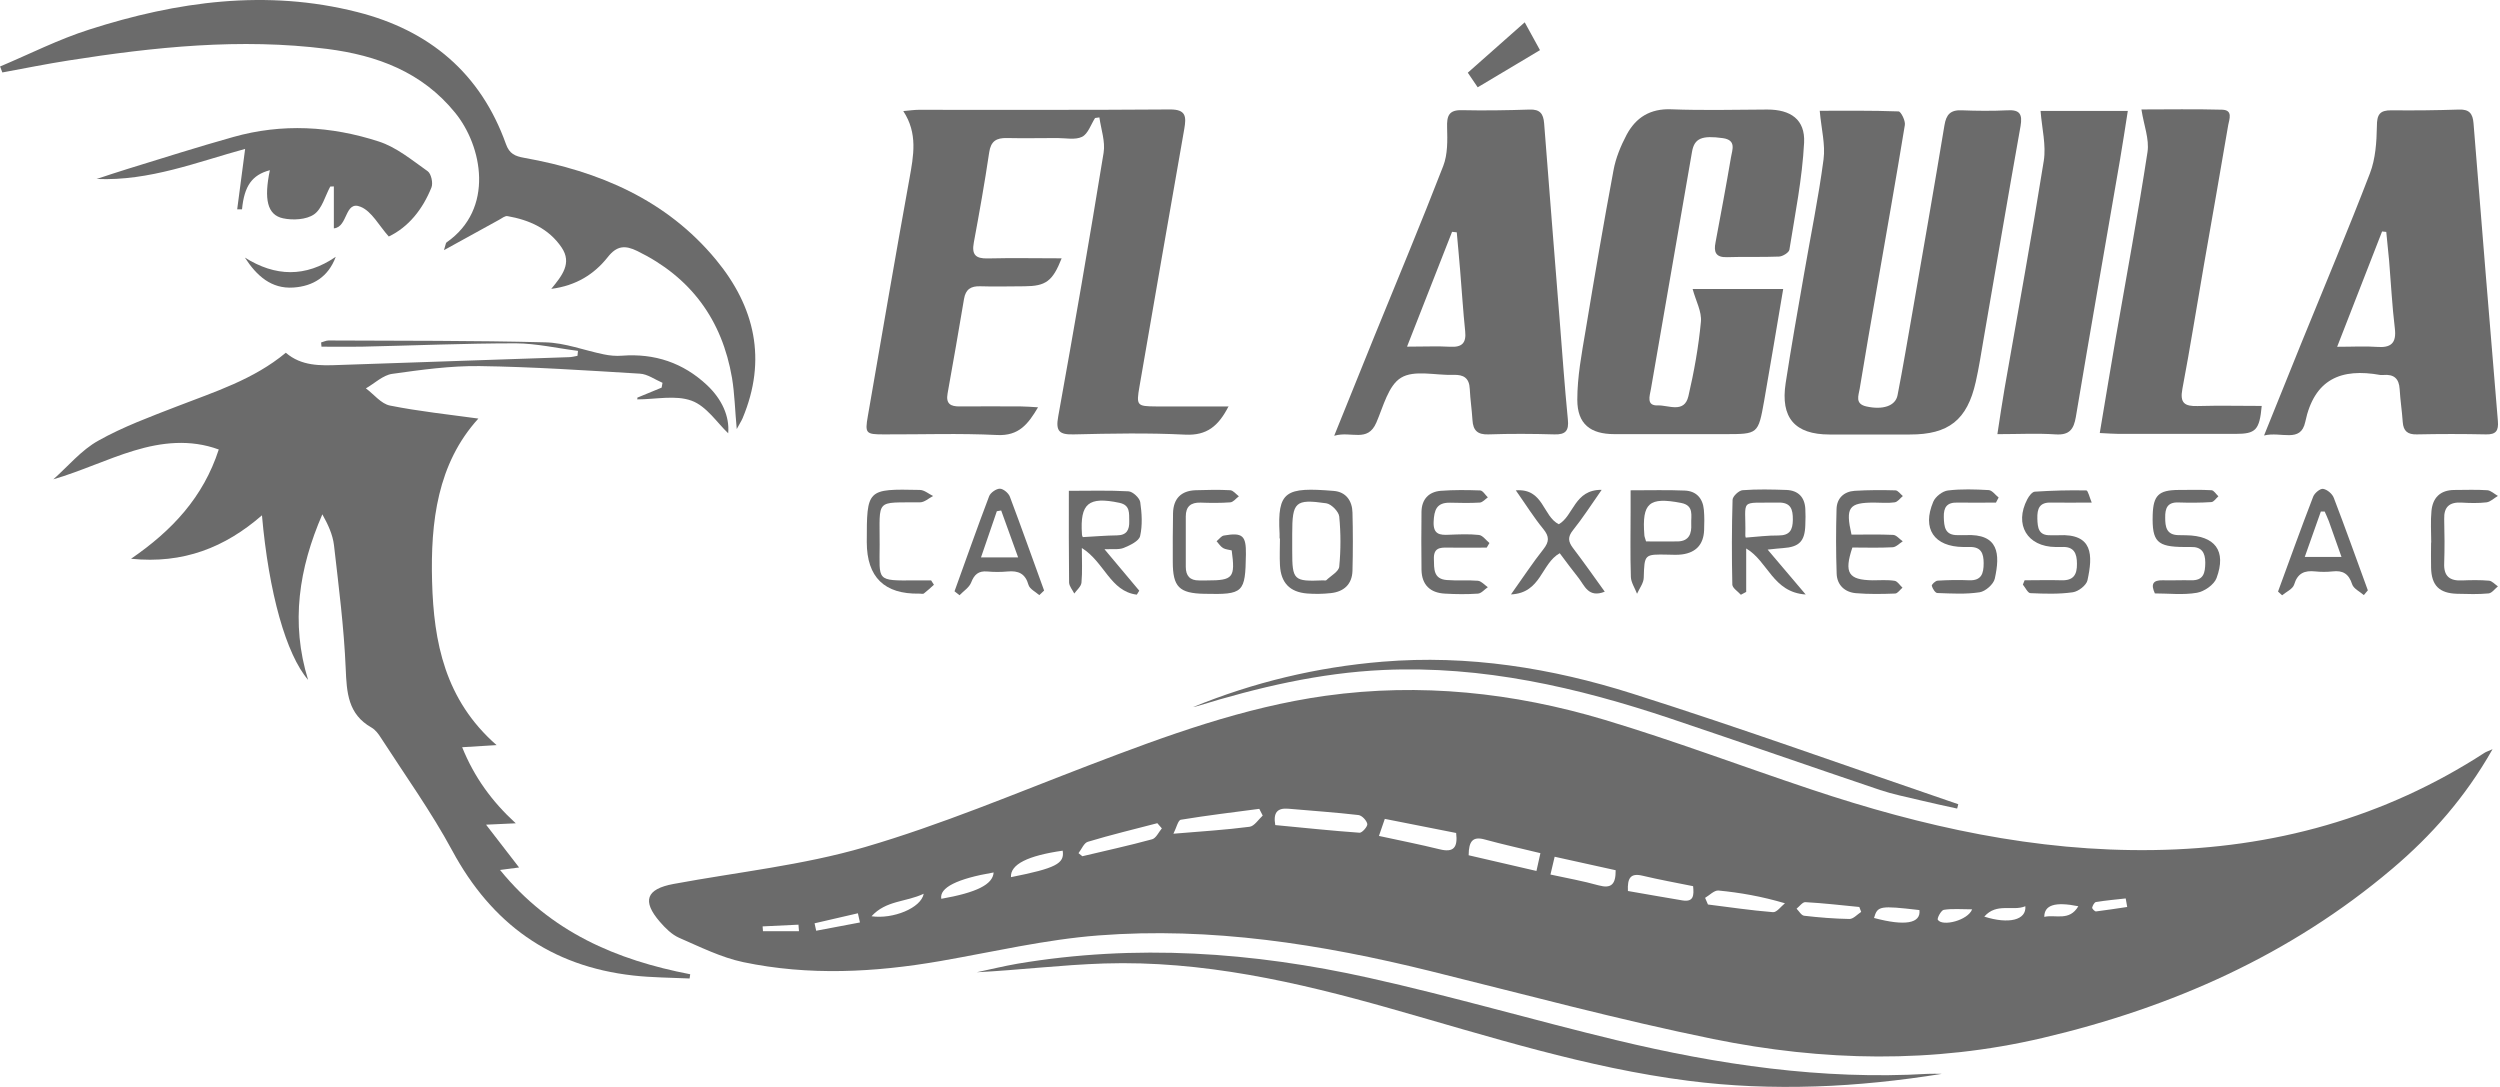 <svg width="115" height="50" viewBox="0 0 115 50" fill="none" xmlns="http://www.w3.org/2000/svg">
<g opacity="0.7">
<path d="M114.648 34.48C113.401 36.678 111.847 38.437 110.037 39.968C105.353 43.935 99.9 46.348 93.969 47.743C88.92 48.932 83.837 48.819 78.805 47.794C74.44 46.906 70.125 45.739 65.794 44.669C60.773 43.428 55.696 42.631 50.528 43.03C48.086 43.218 45.678 43.787 43.259 44.208C40.237 44.732 37.209 44.891 34.192 44.259C33.173 44.043 32.205 43.559 31.238 43.138C30.902 42.99 30.606 42.694 30.355 42.404C29.524 41.442 29.724 40.895 30.982 40.662C33.924 40.116 36.93 39.803 39.787 38.966C43.293 37.941 46.686 36.507 50.106 35.198C53.647 33.843 57.199 32.534 60.984 32.005C65.338 31.401 69.619 31.857 73.802 33.109C77.013 34.071 80.149 35.26 83.331 36.319C88.442 38.027 93.65 39.188 99.08 39.102C104.562 39.023 109.662 37.628 114.289 34.629C114.358 34.583 114.443 34.56 114.654 34.464L114.648 34.48ZM58.656 37.953C59.971 38.078 61.257 38.215 62.544 38.306C62.657 38.311 62.919 38.015 62.896 37.901C62.862 37.736 62.646 37.509 62.487 37.492C61.416 37.366 60.335 37.298 59.265 37.201C58.741 37.156 58.565 37.395 58.662 37.953H58.656ZM63.699 37.674C63.602 37.953 63.534 38.163 63.431 38.453C64.41 38.664 65.321 38.846 66.226 39.068C66.869 39.228 67.063 38.983 66.983 38.317C65.896 38.101 64.815 37.89 63.699 37.668V37.674ZM58.087 37.52C58.035 37.418 57.979 37.315 57.927 37.207C56.726 37.366 55.52 37.509 54.319 37.708C54.188 37.731 54.114 38.084 53.977 38.351C55.275 38.243 56.379 38.175 57.478 38.032C57.7 38.004 57.888 37.697 58.087 37.514V37.52ZM67.558 39.342C68.594 39.581 69.613 39.82 70.677 40.064C70.746 39.757 70.797 39.535 70.859 39.245C69.972 39.028 69.135 38.846 68.309 38.619C67.746 38.459 67.564 38.693 67.558 39.336V39.342ZM53.442 38.101C53.374 38.021 53.305 37.947 53.237 37.867C52.173 38.146 51.097 38.402 50.044 38.721C49.862 38.772 49.754 39.063 49.611 39.245C49.668 39.29 49.731 39.342 49.788 39.387C50.858 39.131 51.934 38.898 52.998 38.607C53.18 38.556 53.3 38.277 53.448 38.101H53.442ZM71.514 39.41C71.44 39.734 71.389 39.945 71.321 40.229C72.083 40.395 72.818 40.525 73.529 40.725C74.127 40.89 74.326 40.673 74.32 40.03C73.404 39.825 72.499 39.626 71.514 39.41ZM78.436 41.305C78.481 41.408 78.521 41.504 78.566 41.607C79.562 41.732 80.559 41.88 81.56 41.96C81.731 41.971 81.925 41.698 82.107 41.55C81.003 41.225 80.029 41.06 79.05 40.964C78.857 40.947 78.64 41.18 78.436 41.3V41.305ZM74.884 40.986C75.743 41.135 76.569 41.282 77.394 41.419C77.918 41.504 77.923 41.18 77.883 40.764C77.092 40.605 76.318 40.463 75.55 40.281C75.003 40.15 74.855 40.395 74.884 40.986ZM85.613 41.943C85.585 41.869 85.556 41.795 85.528 41.721C84.702 41.641 83.877 41.544 83.046 41.499C82.915 41.493 82.778 41.692 82.642 41.8C82.756 41.914 82.864 42.114 82.995 42.125C83.683 42.205 84.384 42.261 85.078 42.273C85.254 42.273 85.437 42.062 85.613 41.948V41.943ZM46.504 40.349C48.57 39.939 48.98 39.723 48.883 39.131C47.289 39.359 46.469 39.757 46.504 40.349ZM45.707 40.133C44.016 40.423 43.208 40.833 43.299 41.345C44.91 41.06 45.672 40.691 45.707 40.133ZM86.205 42.227C87.634 42.609 88.368 42.478 88.294 41.863C86.467 41.652 86.365 41.669 86.205 42.227ZM42.491 41.112C41.665 41.504 40.766 41.408 40.089 42.148C41.073 42.29 42.371 41.772 42.491 41.112ZM90.713 41.829C90.218 41.829 89.808 41.789 89.415 41.852C89.296 41.869 89.091 42.244 89.142 42.313C89.353 42.631 90.52 42.341 90.719 41.829H90.713ZM91.277 42.165C92.404 42.523 93.223 42.324 93.166 41.687C92.58 41.931 91.846 41.51 91.277 42.165ZM39.559 42.438C39.525 42.296 39.497 42.153 39.463 42.011C38.797 42.165 38.131 42.318 37.47 42.472C37.493 42.586 37.522 42.7 37.544 42.814C38.216 42.688 38.888 42.563 39.565 42.432L39.559 42.438ZM95.603 41.687C94.532 41.47 94.037 41.63 94.037 42.176C94.55 42.057 95.193 42.392 95.603 41.687ZM97.851 41.721C97.828 41.59 97.805 41.459 97.783 41.328C97.327 41.379 96.872 41.419 96.416 41.493C96.343 41.504 96.263 41.652 96.24 41.749C96.229 41.795 96.36 41.931 96.416 41.926C96.895 41.869 97.373 41.789 97.851 41.721ZM36.753 42.836L36.73 42.535C36.178 42.563 35.632 42.592 35.08 42.614C35.085 42.688 35.091 42.762 35.097 42.836H36.753Z" fill="#2C2C2C"/>
<path d="M29.331 18.286C29.701 18.132 30.065 17.984 30.435 17.831C30.446 17.757 30.463 17.683 30.475 17.609C30.128 17.461 29.786 17.205 29.427 17.188C26.974 17.04 24.521 16.875 22.062 16.84C20.719 16.823 19.37 17.011 18.032 17.199C17.611 17.262 17.23 17.637 16.831 17.865C17.201 18.138 17.531 18.576 17.941 18.656C19.279 18.924 20.645 19.066 22.005 19.254C20.121 21.326 19.802 24.001 19.876 26.75C19.95 29.528 20.463 32.192 22.842 34.275C22.216 34.315 21.783 34.343 21.259 34.372C21.817 35.749 22.62 36.859 23.724 37.872C23.286 37.895 22.956 37.906 22.358 37.935C22.939 38.686 23.4 39.284 23.878 39.904C23.684 39.927 23.422 39.961 23.001 40.018C25.329 42.881 28.363 44.162 31.75 44.816L31.721 45.01C30.856 44.97 29.985 44.97 29.126 44.873C25.329 44.447 22.62 42.494 20.804 39.13C19.836 37.337 18.635 35.664 17.526 33.945C17.412 33.763 17.269 33.569 17.087 33.467C16.006 32.852 15.949 31.867 15.903 30.763C15.824 28.862 15.579 26.966 15.363 25.077C15.306 24.593 15.089 24.126 14.828 23.659C13.752 26.135 13.359 28.651 14.173 31.275C13.16 30.097 12.363 27.262 12.05 23.705C10.348 25.185 8.43 25.948 6.028 25.703C7.912 24.411 9.352 22.874 10.063 20.677C8.743 20.193 7.428 20.347 6.17 20.728C4.941 21.098 3.768 21.662 2.453 22.049C3.136 21.445 3.74 20.705 4.519 20.273C5.663 19.629 6.921 19.168 8.151 18.69C9.881 18.019 11.663 17.461 13.148 16.226C13.866 16.846 14.736 16.823 15.607 16.789C19.125 16.67 22.648 16.55 26.166 16.43C26.297 16.43 26.433 16.391 26.564 16.368C26.57 16.294 26.576 16.214 26.587 16.14C25.637 16.021 24.68 15.799 23.73 15.793C21.368 15.793 19.005 15.896 16.637 15.947C16.023 15.958 15.408 15.947 14.788 15.947C14.782 15.884 14.776 15.816 14.771 15.753C14.884 15.725 14.998 15.662 15.112 15.662C18.436 15.679 21.766 15.662 25.09 15.748C25.989 15.77 26.877 16.117 27.771 16.3C28.044 16.357 28.335 16.385 28.613 16.362C30.116 16.248 31.425 16.687 32.524 17.717C33.207 18.36 33.566 19.151 33.497 19.931C32.991 19.453 32.501 18.685 31.818 18.434C31.078 18.161 30.156 18.372 29.314 18.372L29.325 18.269L29.331 18.286Z" fill="#2C2C2C"/>
<path d="M56.52 18.679C56.048 19.607 55.513 20.039 54.528 19.994C52.815 19.908 51.102 19.942 49.388 19.982C48.734 19.999 48.552 19.84 48.677 19.163C49.406 15.121 50.106 11.08 50.766 7.027C50.851 6.509 50.646 5.94 50.572 5.4C50.504 5.411 50.441 5.422 50.373 5.428C50.18 5.73 50.049 6.157 49.776 6.293C49.462 6.447 49.019 6.35 48.637 6.35C47.863 6.35 47.089 6.367 46.321 6.35C45.831 6.339 45.575 6.492 45.501 7.022C45.296 8.405 45.051 9.782 44.795 11.16C44.693 11.712 44.875 11.9 45.427 11.888C46.554 11.86 47.681 11.883 48.836 11.883C48.421 12.936 48.108 13.163 47.129 13.169C46.451 13.169 45.774 13.192 45.102 13.169C44.664 13.152 44.419 13.306 44.345 13.75C44.101 15.201 43.85 16.653 43.588 18.104C43.503 18.582 43.736 18.702 44.152 18.696C45.091 18.69 46.036 18.69 46.975 18.696C47.208 18.696 47.436 18.719 47.749 18.736C47.288 19.521 46.861 20.056 45.877 20.011C44.14 19.925 42.399 19.988 40.663 19.982C39.826 19.982 39.78 19.942 39.923 19.129C40.554 15.491 41.175 11.848 41.835 8.217C42.023 7.164 42.228 6.139 41.551 5.109C41.869 5.081 42.057 5.052 42.245 5.052C46.104 5.052 49.963 5.064 53.817 5.035C54.562 5.03 54.574 5.365 54.477 5.929C53.783 9.873 53.1 13.824 52.417 17.774C52.263 18.656 52.297 18.69 53.168 18.696C54.249 18.696 55.331 18.696 56.526 18.696L56.52 18.679Z" fill="#2C2C2C"/>
<path d="M83.701 5.096C84.845 5.096 86.092 5.079 87.333 5.125C87.441 5.125 87.657 5.558 87.623 5.751C87.213 8.256 86.769 10.749 86.337 13.247C86.069 14.796 85.796 16.338 85.545 17.886C85.494 18.194 85.318 18.575 85.847 18.695C86.593 18.865 87.19 18.683 87.287 18.182C87.532 16.924 87.743 15.666 87.965 14.403C88.465 11.523 88.966 8.648 89.444 5.768C89.524 5.273 89.718 5.051 90.241 5.074C90.941 5.102 91.641 5.108 92.342 5.074C92.922 5.04 93.036 5.262 92.945 5.802C92.364 9.058 91.812 12.32 91.249 15.575C91.135 16.241 91.032 16.913 90.884 17.568C90.492 19.321 89.632 19.992 87.851 19.987C86.621 19.987 85.386 19.987 84.156 19.987C82.569 19.987 81.891 19.224 82.142 17.613C82.398 15.945 82.694 14.278 82.984 12.616C83.286 10.857 83.65 9.104 83.883 7.333C83.974 6.65 83.781 5.933 83.707 5.091L83.701 5.096Z" fill="#2C2C2C"/>
<path d="M77.872 13.293H82.027C81.725 15.074 81.447 16.753 81.151 18.438C80.877 19.975 80.872 19.97 79.335 19.97C77.644 19.97 75.954 19.97 74.263 19.97C73.159 19.97 72.556 19.508 72.556 18.387C72.556 17.334 72.755 16.281 72.931 15.239C73.341 12.763 73.762 10.287 74.223 7.823C74.326 7.265 74.554 6.713 74.821 6.206C75.248 5.404 75.908 4.988 76.882 5.028C78.35 5.085 79.824 5.045 81.299 5.039C82.369 5.039 83.04 5.495 82.989 6.559C82.904 8.21 82.574 9.849 82.312 11.488C82.289 11.619 82.004 11.796 81.834 11.802C81.037 11.836 80.24 11.802 79.443 11.83C78.914 11.847 78.828 11.585 78.914 11.153C79.158 9.849 79.403 8.546 79.625 7.237C79.682 6.889 79.887 6.445 79.249 6.354C78.293 6.223 77.94 6.354 77.832 6.986C77.2 10.623 76.569 14.26 75.942 17.898C75.885 18.216 75.72 18.672 76.261 18.649C76.751 18.632 77.479 19.03 77.667 18.222C77.929 17.095 78.134 15.951 78.242 14.801C78.287 14.334 78.009 13.845 77.861 13.293H77.872Z" fill="#2C2C2C"/>
<path d="M104.151 20.021C104.783 18.462 105.324 17.107 105.876 15.747C106.929 13.157 108.016 10.578 109.018 7.971C109.274 7.305 109.325 6.531 109.337 5.808C109.337 5.268 109.468 5.069 110.008 5.074C111.044 5.086 112.08 5.074 113.116 5.04C113.583 5.023 113.748 5.222 113.782 5.672C114.146 10.237 114.522 14.802 114.903 19.372C114.938 19.805 114.824 19.993 114.357 19.982C113.298 19.959 112.234 19.959 111.175 19.982C110.748 19.993 110.555 19.828 110.526 19.412C110.492 18.906 110.412 18.405 110.384 17.898C110.355 17.403 110.111 17.209 109.638 17.249C109.593 17.249 109.542 17.249 109.496 17.249C107.692 16.925 106.456 17.431 106.041 19.412C105.83 20.397 104.937 19.834 104.146 20.033L104.151 20.021ZM109.775 10.669C109.707 10.664 109.644 10.652 109.576 10.647C108.91 12.354 108.249 14.062 107.509 15.952C108.249 15.952 108.796 15.917 109.331 15.957C109.986 16.009 110.247 15.787 110.162 15.098C110.037 14.068 109.986 13.032 109.9 12.001C109.86 11.557 109.815 11.113 109.769 10.675L109.775 10.669Z" fill="#2C2C2C"/>
<path d="M61.376 20.038C62.048 18.371 62.634 16.919 63.22 15.473C64.285 12.861 65.372 10.26 66.391 7.63C66.596 7.101 66.584 6.457 66.567 5.871C66.55 5.336 66.641 5.051 67.25 5.068C68.286 5.091 69.328 5.074 70.364 5.04C70.842 5.023 70.995 5.234 71.03 5.672C71.263 8.7 71.508 11.728 71.747 14.756C71.866 16.27 71.974 17.784 72.122 19.298C72.174 19.805 72.026 19.998 71.502 19.982C70.489 19.953 69.476 19.947 68.463 19.982C67.967 19.998 67.762 19.799 67.734 19.327C67.705 18.843 67.631 18.365 67.609 17.887C67.586 17.386 67.324 17.227 66.857 17.244C66.038 17.272 65.053 17.005 64.45 17.375C63.863 17.727 63.63 18.706 63.311 19.441C62.907 20.374 62.156 19.816 61.382 20.044L61.376 20.038ZM64.734 15.946C65.531 15.946 66.123 15.917 66.715 15.951C67.256 15.98 67.455 15.775 67.398 15.234C67.301 14.301 67.244 13.362 67.165 12.422C67.119 11.842 67.062 11.267 67.011 10.687L66.795 10.664C66.134 12.354 65.469 14.039 64.728 15.934L64.734 15.946Z" fill="#2C2C2C"/>
<path d="M0 3.06C1.366 2.485 2.698 1.807 4.11 1.358C8.14 0.066 12.255 -0.509 16.438 0.555C19.745 1.392 22.108 3.361 23.274 6.629C23.434 7.078 23.696 7.186 24.111 7.26C27.549 7.875 30.651 9.184 32.934 11.945C34.727 14.114 35.29 16.55 34.158 19.242C34.101 19.373 34.021 19.492 33.89 19.737C33.81 18.872 33.793 18.121 33.674 17.392C33.218 14.711 31.778 12.747 29.314 11.546C28.756 11.273 28.375 11.296 27.959 11.825C27.333 12.617 26.502 13.14 25.358 13.288C25.859 12.679 26.32 12.104 25.836 11.387C25.244 10.511 24.345 10.118 23.343 9.941C23.229 9.924 23.087 10.038 22.967 10.106C22.17 10.545 21.373 10.983 20.423 11.507C20.503 11.256 20.503 11.182 20.537 11.154C22.756 9.617 22.193 6.72 20.929 5.177C19.41 3.31 17.349 2.547 15.055 2.251C11.065 1.745 7.104 2.16 3.159 2.781C2.14 2.94 1.127 3.145 0.108 3.333C0.074 3.242 0.04 3.156 0.006 3.065L0 3.06Z" fill="#2C2C2C"/>
<path d="M96.588 19.925C96.844 18.405 97.077 16.982 97.322 15.559C97.817 12.708 98.347 9.856 98.785 6.993C98.876 6.395 98.614 5.752 98.506 5.035C99.724 5.035 100.971 5.012 102.212 5.046C102.73 5.058 102.547 5.484 102.496 5.763C102.132 7.904 101.756 10.044 101.381 12.184C101.05 14.085 100.749 15.992 100.39 17.887C100.265 18.542 100.493 18.695 101.09 18.678C102.069 18.65 103.048 18.673 104.039 18.673C103.936 19.788 103.765 19.959 102.826 19.959C101.039 19.959 99.252 19.959 97.464 19.959C97.225 19.959 96.992 19.936 96.588 19.919V19.925Z" fill="#2C2C2C"/>
<path d="M91.88 19.971C91.999 19.191 92.096 18.531 92.21 17.871C92.819 14.381 93.456 10.898 94.014 7.397C94.128 6.68 93.929 5.912 93.866 5.104H97.879C97.754 5.889 97.646 6.623 97.52 7.352C96.843 11.296 96.149 15.235 95.489 19.18C95.392 19.749 95.192 20.022 94.561 19.982C93.707 19.925 92.842 19.971 91.874 19.971H91.88Z" fill="#2C2C2C"/>
<path d="M89.33 49.397C85.454 50.018 81.572 50.217 77.667 49.716C72.977 49.118 68.492 47.673 63.966 46.392C59.658 45.168 55.309 44.178 50.789 44.32C48.843 44.383 46.896 44.622 44.927 44.724C45.553 44.593 46.173 44.44 46.799 44.331C52.235 43.415 57.631 43.791 62.97 44.98C66.784 45.828 70.541 46.927 74.337 47.843C79.044 48.976 83.814 49.682 88.681 49.397C88.892 49.386 89.108 49.397 89.324 49.397H89.33Z" fill="#2C2C2C"/>
<path d="M10.911 9.628C11.031 8.717 11.15 7.806 11.276 6.85C9.096 7.442 6.881 8.336 4.445 8.233C4.923 8.074 5.402 7.915 5.88 7.767C7.491 7.271 9.101 6.759 10.723 6.304C12.972 5.666 15.232 5.797 17.423 6.509C18.237 6.771 18.954 7.368 19.671 7.875C19.836 7.989 19.927 8.421 19.848 8.62C19.444 9.628 18.795 10.442 17.884 10.88C17.434 10.379 17.104 9.725 16.592 9.514C15.846 9.201 16.017 10.448 15.357 10.505V8.575C15.3 8.575 15.243 8.575 15.192 8.581C14.953 9.019 14.816 9.605 14.446 9.861C14.093 10.106 13.473 10.14 13.023 10.043C12.295 9.89 12.135 9.167 12.414 7.829C11.594 8.046 11.236 8.552 11.133 9.628C11.059 9.628 10.985 9.628 10.911 9.628Z" fill="#2C2C2C"/>
<path d="M54.864 32.532C57.653 31.388 60.568 30.688 63.596 30.438C67.535 30.113 71.371 30.728 75.088 31.906C80.12 33.5 85.089 35.293 90.081 36.995C90.064 37.063 90.046 37.126 90.029 37.194C89.454 37.069 88.874 36.944 88.305 36.807C87.696 36.659 87.075 36.539 86.483 36.34C83.261 35.253 80.057 34.132 76.835 33.05C72.555 31.616 68.201 30.614 63.641 30.819C60.704 30.95 57.87 31.622 55.075 32.481C55.007 32.504 54.938 32.51 54.87 32.527L54.864 32.532Z" fill="#2C2C2C"/>
<path d="M52.292 27.354C51.068 27.2 50.806 25.857 49.765 25.208C49.765 25.794 49.793 26.301 49.748 26.802C49.73 26.978 49.537 27.137 49.417 27.302C49.332 27.132 49.184 26.967 49.178 26.796C49.161 25.424 49.167 24.047 49.167 22.578C50.106 22.578 51.011 22.55 51.91 22.601C52.11 22.612 52.417 22.903 52.451 23.096C52.525 23.608 52.559 24.161 52.446 24.656C52.394 24.889 51.984 25.083 51.694 25.202C51.472 25.293 51.193 25.248 50.806 25.265C51.398 25.971 51.899 26.574 52.406 27.172C52.371 27.229 52.332 27.291 52.297 27.348L52.292 27.354ZM49.81 24.707C50.356 24.678 50.869 24.633 51.381 24.627C51.837 24.622 51.956 24.366 51.945 23.973C51.933 23.614 52.002 23.238 51.495 23.13C50.072 22.829 49.673 23.153 49.77 24.576C49.77 24.644 49.81 24.707 49.81 24.707Z" fill="#2C2C2C"/>
<path d="M81.315 25.287C81.93 26.01 82.436 26.608 83.062 27.347C81.548 27.245 81.332 25.822 80.325 25.23V27.228C80.245 27.273 80.165 27.313 80.08 27.359C79.943 27.205 79.693 27.052 79.687 26.892C79.659 25.594 79.659 24.291 79.698 22.993C79.698 22.834 79.989 22.561 80.159 22.549C80.831 22.498 81.508 22.515 82.18 22.538C82.715 22.561 83.017 22.868 83.045 23.409C83.057 23.648 83.057 23.892 83.045 24.131C83.028 24.894 82.772 25.162 82.015 25.213C81.833 25.224 81.651 25.247 81.315 25.281V25.287ZM80.313 24.729C80.837 24.689 81.326 24.627 81.81 24.632C82.334 24.632 82.465 24.376 82.471 23.91C82.476 23.426 82.379 23.107 81.805 23.118C79.943 23.152 80.325 22.885 80.285 24.632C80.285 24.701 80.325 24.769 80.313 24.729Z" fill="#2C2C2C"/>
<path d="M108.739 27.377C108.551 27.212 108.267 27.081 108.199 26.877C108.045 26.393 107.772 26.228 107.294 26.285C107.032 26.313 106.764 26.313 106.502 26.285C106.007 26.233 105.688 26.364 105.529 26.894C105.466 27.093 105.17 27.224 104.977 27.383C104.914 27.326 104.852 27.269 104.789 27.212C105.324 25.755 105.848 24.292 106.406 22.847C106.468 22.681 106.73 22.465 106.861 22.488C107.049 22.516 107.288 22.716 107.356 22.904C107.897 24.315 108.403 25.738 108.921 27.155C108.859 27.229 108.796 27.303 108.734 27.377H108.739ZM106.935 23.53H106.759C106.519 24.201 106.28 24.879 106.019 25.619H107.709C107.493 25.015 107.316 24.497 107.128 23.979C107.072 23.826 106.998 23.678 106.935 23.53Z" fill="#2C2C2C"/>
<path d="M58.861 24.768C58.861 24.694 58.861 24.625 58.861 24.551C58.753 22.582 59.129 22.4 61.354 22.582C61.918 22.628 62.203 23.043 62.214 23.578C62.237 24.466 62.237 25.36 62.214 26.253C62.197 26.874 61.821 27.221 61.212 27.284C60.853 27.323 60.489 27.329 60.131 27.301C59.328 27.238 58.918 26.805 58.878 25.997C58.856 25.587 58.878 25.178 58.878 24.768C58.878 24.768 58.878 24.768 58.873 24.768H58.861ZM59.442 24.904C59.442 25.047 59.442 25.195 59.442 25.337C59.442 26.692 59.505 26.754 60.865 26.697C60.91 26.697 60.979 26.714 61.007 26.692C61.218 26.487 61.582 26.293 61.605 26.066C61.679 25.303 61.679 24.523 61.605 23.76C61.582 23.533 61.241 23.185 61.007 23.151C59.578 22.946 59.442 23.089 59.442 24.546C59.442 24.665 59.442 24.785 59.442 24.904Z" fill="#2C2C2C"/>
<path d="M75.008 22.554C75.919 22.554 76.71 22.532 77.501 22.566C78.031 22.588 78.332 22.924 78.378 23.454C78.406 23.767 78.401 24.08 78.389 24.393C78.361 25.042 78.019 25.417 77.376 25.503C77.166 25.531 76.944 25.52 76.733 25.514C75.629 25.491 75.646 25.491 75.612 26.578C75.606 26.823 75.412 27.068 75.304 27.313C75.208 27.057 75.031 26.8 75.02 26.544C74.986 25.508 75.008 24.473 75.008 23.437C75.008 23.175 75.008 22.919 75.008 22.566V22.554ZM75.72 24.905C76.232 24.905 76.71 24.916 77.188 24.905C77.706 24.888 77.82 24.535 77.797 24.108C77.78 23.721 77.94 23.254 77.331 23.135C75.856 22.85 75.526 23.135 75.64 24.609C75.64 24.677 75.674 24.746 75.72 24.911V24.905Z" fill="#2C2C2C"/>
<path d="M47.813 27.381C47.642 27.228 47.369 27.097 47.312 26.909C47.164 26.38 46.845 26.243 46.35 26.288C46.043 26.317 45.724 26.317 45.411 26.288C45.007 26.254 44.813 26.431 44.671 26.801C44.58 27.028 44.318 27.193 44.136 27.381C44.062 27.319 43.982 27.262 43.908 27.199C44.438 25.736 44.95 24.273 45.502 22.822C45.565 22.663 45.826 22.48 45.992 22.48C46.151 22.48 46.39 22.68 46.453 22.845C46.993 24.279 47.505 25.725 48.029 27.165C47.955 27.233 47.881 27.307 47.807 27.376L47.813 27.381ZM46.834 25.64C46.555 24.865 46.304 24.177 46.054 23.482C45.986 23.494 45.923 23.505 45.855 23.516C45.616 24.205 45.382 24.894 45.126 25.64H46.84H46.834Z" fill="#2C2C2C"/>
<path d="M56.652 25.317C56.527 25.283 56.373 25.277 56.259 25.209C56.14 25.135 56.06 25.004 55.963 24.896C56.077 24.805 56.174 24.657 56.299 24.634C57.158 24.486 57.324 24.634 57.312 25.499C57.284 27.275 57.204 27.355 55.4 27.315C54.239 27.292 53.948 26.996 53.948 25.84C53.948 25.095 53.943 24.343 53.96 23.598C53.977 22.938 54.33 22.573 55.001 22.55C55.531 22.534 56.066 22.522 56.589 22.55C56.726 22.556 56.857 22.733 56.988 22.829C56.857 22.926 56.732 23.097 56.595 23.108C56.14 23.142 55.679 23.137 55.223 23.12C54.773 23.108 54.546 23.302 54.546 23.757C54.546 24.531 54.546 25.3 54.546 26.074C54.546 26.484 54.734 26.706 55.161 26.7C55.28 26.7 55.4 26.7 55.525 26.7C56.726 26.7 56.828 26.575 56.658 25.317H56.652Z" fill="#2C2C2C"/>
<path d="M85.169 24.593C85.796 24.593 86.439 24.576 87.082 24.605C87.236 24.611 87.378 24.798 87.526 24.901C87.372 24.998 87.219 25.168 87.059 25.174C86.439 25.208 85.813 25.186 85.209 25.186C84.817 26.358 85.027 26.677 86.137 26.694C86.473 26.694 86.82 26.665 87.15 26.717C87.281 26.734 87.395 26.922 87.514 27.035C87.401 27.126 87.293 27.297 87.179 27.303C86.575 27.326 85.972 27.337 85.369 27.286C84.856 27.24 84.503 26.91 84.486 26.387C84.452 25.402 84.452 24.411 84.481 23.421C84.492 22.92 84.817 22.613 85.312 22.578C85.938 22.539 86.564 22.539 87.19 22.556C87.304 22.556 87.418 22.727 87.531 22.818C87.406 22.92 87.293 23.091 87.15 23.108C86.843 23.153 86.524 23.119 86.211 23.119C85.044 23.119 84.885 23.336 85.169 24.593Z" fill="#2C2C2C"/>
<path d="M71.702 24.116C72.391 23.729 72.419 22.516 73.677 22.533C73.188 23.233 72.8 23.837 72.357 24.389C72.106 24.702 72.135 24.913 72.357 25.209C72.852 25.858 73.319 26.523 73.819 27.218C73.057 27.52 72.892 26.933 72.601 26.569C72.305 26.199 72.021 25.812 71.748 25.448C70.888 25.926 70.899 27.28 69.505 27.343C70.057 26.569 70.495 25.897 70.996 25.265C71.269 24.918 71.275 24.679 70.99 24.332C70.552 23.797 70.188 23.211 69.727 22.556C71.013 22.454 70.962 23.752 71.708 24.116H71.702Z" fill="#2C2C2C"/>
<path d="M68.395 25.19C67.797 25.19 67.2 25.201 66.602 25.19C66.22 25.178 65.942 25.213 65.959 25.714C65.97 26.163 65.93 26.63 66.545 26.681C67.023 26.721 67.507 26.675 67.985 26.715C68.144 26.732 68.292 26.909 68.44 27.011C68.287 27.114 68.144 27.296 67.985 27.307C67.484 27.341 66.972 27.336 66.471 27.307C65.788 27.273 65.401 26.903 65.389 26.209C65.378 25.315 65.378 24.427 65.389 23.534C65.401 22.97 65.719 22.623 66.277 22.577C66.875 22.532 67.478 22.538 68.082 22.56C68.207 22.56 68.321 22.765 68.44 22.879C68.321 22.964 68.201 23.107 68.076 23.118C67.621 23.146 67.16 23.135 66.704 23.124C66.078 23.112 65.97 23.465 65.947 24.006C65.924 24.587 66.232 24.621 66.664 24.598C67.12 24.581 67.581 24.558 68.036 24.609C68.207 24.632 68.355 24.848 68.514 24.979C68.474 25.048 68.429 25.116 68.389 25.19H68.395Z" fill="#2C2C2C"/>
<path d="M91.823 23.119C91.225 23.119 90.628 23.13 90.036 23.119C89.558 23.107 89.404 23.335 89.415 23.785C89.427 24.234 89.466 24.621 90.047 24.616C90.167 24.616 90.286 24.621 90.406 24.616C91.954 24.536 92.011 25.492 91.76 26.619C91.704 26.875 91.328 27.206 91.06 27.245C90.423 27.342 89.768 27.302 89.119 27.279C89.022 27.279 88.897 27.075 88.863 26.949C88.846 26.892 89.028 26.716 89.131 26.71C89.609 26.682 90.093 26.67 90.576 26.693C91.151 26.716 91.248 26.38 91.248 25.908C91.248 25.452 91.129 25.151 90.605 25.162C90.508 25.162 90.411 25.162 90.315 25.162C88.971 25.151 88.402 24.325 88.931 23.079C89.028 22.845 89.358 22.589 89.609 22.561C90.224 22.487 90.861 22.51 91.481 22.544C91.641 22.555 91.783 22.766 91.937 22.885C91.897 22.959 91.857 23.039 91.817 23.113L91.823 23.119Z" fill="#2C2C2C"/>
<path d="M96.217 23.118C95.46 23.118 94.908 23.13 94.35 23.118C93.815 23.101 93.707 23.397 93.718 23.852C93.73 24.279 93.77 24.638 94.322 24.621C94.441 24.621 94.561 24.621 94.686 24.621C96.291 24.535 96.274 25.543 96.024 26.693C95.972 26.926 95.603 27.211 95.346 27.245C94.709 27.336 94.049 27.313 93.4 27.285C93.28 27.285 93.166 27.029 93.052 26.892C93.081 26.824 93.109 26.761 93.132 26.693C93.696 26.693 94.265 26.676 94.828 26.693C95.375 26.71 95.546 26.442 95.54 25.936C95.54 25.446 95.398 25.133 94.845 25.162C94.749 25.162 94.652 25.162 94.555 25.162C93.252 25.15 92.643 24.131 93.257 22.964C93.331 22.822 93.474 22.629 93.599 22.617C94.39 22.566 95.181 22.543 95.972 22.56C96.046 22.56 96.115 22.868 96.217 23.112V23.118Z" fill="#2C2C2C"/>
<path d="M99.126 27.302C98.927 26.87 99.035 26.682 99.485 26.693C99.917 26.705 100.356 26.682 100.788 26.693C101.374 26.71 101.437 26.346 101.443 25.885C101.443 25.413 101.272 25.145 100.771 25.162C100.674 25.162 100.578 25.162 100.481 25.162C99.223 25.157 98.99 24.918 99.024 23.682C99.052 22.789 99.297 22.544 100.208 22.538C100.714 22.538 101.221 22.521 101.727 22.55C101.841 22.555 101.938 22.732 102.046 22.829C101.938 22.925 101.835 23.09 101.722 23.096C101.215 23.13 100.708 23.13 100.202 23.113C99.695 23.096 99.593 23.386 99.599 23.808C99.599 24.223 99.65 24.599 100.19 24.616C100.31 24.616 100.43 24.616 100.555 24.622C101.892 24.639 102.427 25.333 101.961 26.591C101.847 26.898 101.397 27.211 101.056 27.268C100.424 27.377 99.764 27.297 99.12 27.297L99.126 27.302Z" fill="#2C2C2C"/>
<path d="M111.836 24.952C111.836 24.468 111.801 23.984 111.847 23.506C111.904 22.897 112.251 22.544 112.894 22.539C113.401 22.539 113.907 22.516 114.414 22.55C114.579 22.561 114.738 22.721 114.904 22.812C114.727 22.914 114.562 23.085 114.38 23.108C113.999 23.153 113.611 23.142 113.224 23.119C112.678 23.091 112.416 23.313 112.433 23.876C112.45 24.554 112.456 25.225 112.433 25.903C112.405 26.512 112.689 26.728 113.264 26.7C113.674 26.682 114.084 26.677 114.494 26.711C114.636 26.722 114.767 26.882 114.904 26.973C114.761 27.087 114.63 27.28 114.477 27.297C113.998 27.343 113.515 27.326 113.031 27.314C112.206 27.291 111.847 26.933 111.83 26.113C111.818 25.726 111.83 25.339 111.83 24.958C111.836 24.958 111.841 24.958 111.847 24.958L111.836 24.952Z" fill="#2C2C2C"/>
<path d="M42.963 26.897C42.809 27.034 42.661 27.176 42.496 27.302C42.45 27.336 42.354 27.302 42.285 27.307C40.68 27.337 39.876 26.55 39.872 24.945C39.872 22.492 39.872 22.486 42.308 22.537C42.519 22.537 42.718 22.719 42.923 22.816C42.724 22.919 42.525 23.107 42.32 23.107C40.242 23.129 40.47 22.907 40.464 25.059C40.464 26.727 40.27 26.715 42.115 26.698C42.354 26.698 42.593 26.698 42.832 26.698C42.877 26.766 42.917 26.835 42.963 26.903V26.897Z" fill="#2C2C2C"/>
<path d="M70.837 2.308C69.858 2.894 68.936 3.441 67.974 4.016C67.814 3.782 67.684 3.594 67.519 3.344C68.384 2.581 69.22 1.841 70.137 1.027C70.382 1.477 70.592 1.858 70.837 2.302V2.308Z" fill="#2C2C2C"/>
<path d="M15.442 11.82C15.1 12.737 14.4 13.164 13.506 13.226C12.482 13.3 11.804 12.685 11.264 11.849C12.67 12.731 14.053 12.765 15.442 11.815V11.82Z" fill="#2C2C2C"/>
</g>
</svg>
